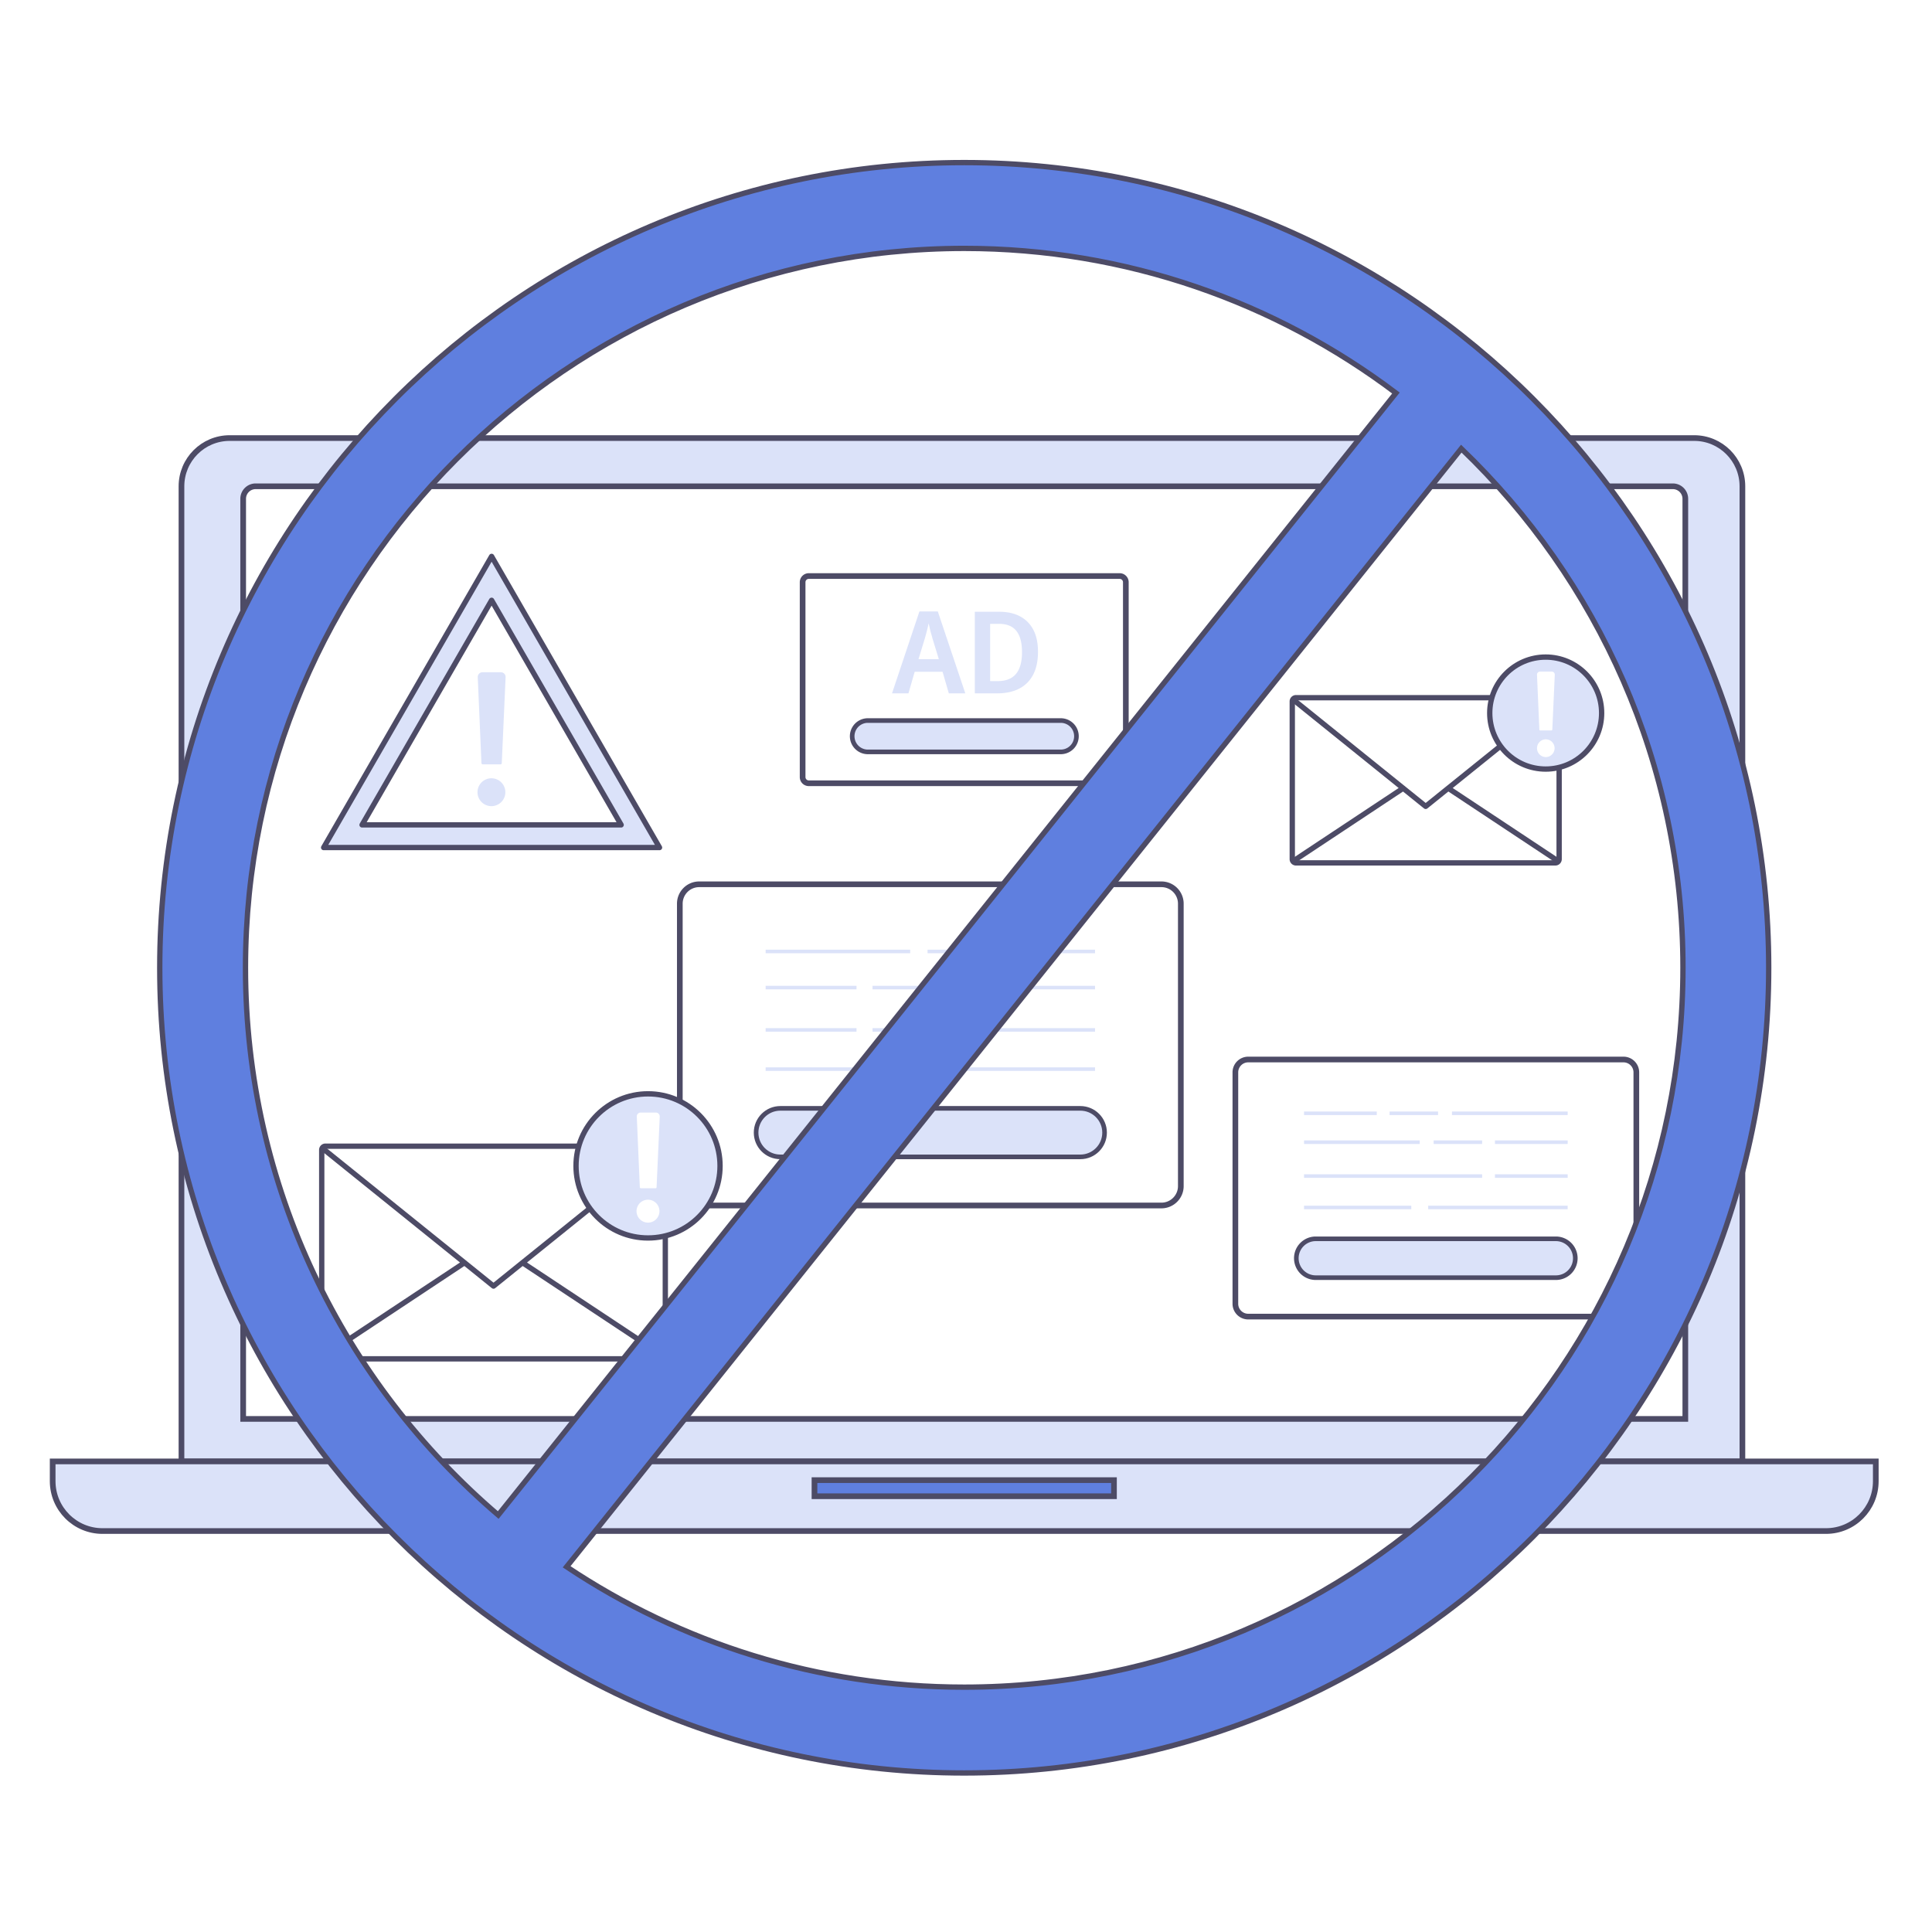 <svg xmlns="http://www.w3.org/2000/svg" width="544" height="544" fill="none" viewBox="0 0 544 544"><path fill="#fff" d="M0 0h544v544H0z"/><path fill="#DBE2F9" stroke="#4D4B66" stroke-miterlimit="10" stroke-width="1.6" d="M490.627 411.491H51.097V136.934c0-7.504 6.078-13.587 13.577-13.587H477.04c7.498 0 13.575 6.083 13.575 13.587v274.557z"/><path fill="#fff" stroke="#4D4B66" stroke-miterlimit="10" stroke-width="1.6" d="M474.542 399.523H68.47v-259.08a3.52 3.52 0 0 1 3.516-3.519h399.04a3.52 3.52 0 0 1 3.516 3.519z"/><path fill="#DBE2F9" stroke="#4D4B66" stroke-miterlimit="10" stroke-width="1.6" d="M514.149 431.099H28.862c-7.747 0-14.032-6.29-14.032-14.044v-5.564h513.341v5.564c0 7.764-6.275 14.044-14.022 14.044Z"/><path fill="#5F7FDF" stroke="#4D4B66" stroke-miterlimit="10" stroke-width="1.6" d="M313.665 416.764h-84.328v4.536h84.328z"/><path fill="#DBE2F9" stroke="#4D4B66" stroke-linecap="round" stroke-linejoin="round" stroke-miterlimit="10" stroke-width="1.5" d="m138.423 156.667 23.636 40.989 23.646 40.99H91.131l23.646-40.99z"/><path fill="#fff" stroke="#4D4B66" stroke-linecap="round" stroke-linejoin="round" stroke-miterlimit="10" stroke-width="1.5" d="m138.424 169.029 18.232 31.617 18.243 31.617h-72.951l18.233-31.617z"/><path fill="#DBE2F9" d="M142.292 223.066a3.92 3.92 0 0 1-3.921 3.924 3.92 3.92 0 0 1-3.92-3.924 3.92 3.92 0 0 1 3.92-3.923 3.92 3.92 0 0 1 3.921 3.923m-1.359-7.847h-5.009a.364.364 0 0 1-.363-.342l-1.037-24.196a1.33 1.33 0 0 1 1.327-1.391h5.186c.757 0 1.369.633 1.327 1.391l-1.078 24.196a.35.35 0 0 1-.353.342"/><path fill="#fff" stroke="#4D4B66" stroke-linecap="round" stroke-linejoin="round" stroke-miterlimit="10" stroke-width="1.5" d="M437.963 242.964h-73.044a1.045 1.045 0 0 1-1.048-1.048v-44.415c0-.582.467-1.049 1.048-1.049h73.044c.58 0 1.047.467 1.047 1.049v44.415a1.06 1.06 0 0 1-1.047 1.048"/><path stroke="#4D4B66" stroke-linecap="round" stroke-linejoin="round" stroke-miterlimit="10" stroke-width="1.5" d="m364.566 242.175 30.543-20.24m43.196 20.24-30.523-20.23m-43.61-24.922 37.263 30.029 37.274-30.029"/><path fill="#DBE2F9" stroke="#4D4B66" stroke-linecap="round" stroke-linejoin="round" stroke-miterlimit="10" stroke-width="1.5" d="M435.224 216.548c8.701 0 15.754-7.06 15.754-15.767s-7.053-15.767-15.754-15.767c-8.7 0-15.753 7.059-15.753 15.767s7.053 15.767 15.753 15.767"/><path fill="#fff" d="M437.734 210.673c0 1.38-1.12 2.501-2.499 2.501a2.502 2.502 0 0 1 0-5.003 2.5 2.5 0 0 1 2.499 2.502m-.871-5.004h-3.194c-.125 0-.228-.093-.228-.217l-.664-15.456a.85.85 0 0 1 .85-.893h3.309c.487 0 .871.405.85.893l-.695 15.456c0 .114-.103.217-.228.217"/><path fill="#fff" stroke="#4D4B66" stroke-miterlimit="10" stroke-width="1.6" d="M327.033 339.435H196.875a5.46 5.46 0 0 1-5.455-5.46v-79.52c0-3.01 2.437-5.46 5.455-5.46h130.158a5.457 5.457 0 0 1 5.455 5.46v79.52c0 3.01-2.447 5.46-5.455 5.46Z"/><path fill="#DBE2F9" stroke="#4D4B66" stroke-linecap="round" stroke-linejoin="round" stroke-miterlimit="10" stroke-width="1.3" d="M304.196 325.744h-84.473c-3.765 0-6.825-3.062-6.825-6.83s3.06-6.83 6.825-6.83h84.473c3.764 0 6.824 3.062 6.824 6.83s-3.06 6.83-6.824 6.83"/><path stroke="#DBE2F9" stroke-miterlimit="10" d="M215.585 267.907h40.696m4.896 0h17.06m4.501 0h25.596m0 10.172h-40.707m-4.895 0h-17.05m-4.511 0h-25.586m92.749 11.917h-62.652m-4.511 0h-25.586m92.749 11.044h-37.74m-5.943 0h-49.066"/><path fill="#fff" stroke="#4D4B66" stroke-miterlimit="10" stroke-width="1.6" d="M457.128 370.719H351.467a3.617 3.617 0 0 1-3.619-3.622v-65.144a3.62 3.62 0 0 1 3.619-3.623h105.661c2.002 0 3.62 1.62 3.62 3.623v65.144a3.624 3.624 0 0 1-3.62 3.622Z"/><path fill="#DBE2F9" stroke="#4D4B66" stroke-linecap="round" stroke-linejoin="round" stroke-miterlimit="10" stroke-width="1.3" d="M438.097 359.758h-67.62a5.47 5.47 0 0 1-5.465-5.47c0-3.02 2.447-5.47 5.465-5.47h67.62a5.47 5.47 0 0 1 5.466 5.47 5.46 5.46 0 0 1-5.466 5.47"/><path stroke="#DBE2F9" stroke-miterlimit="10" d="M441.417 313.475h-32.576m-3.921 0h-13.649m-3.608 0H367.18m0 8.137h32.575m3.921 0h13.648m3.61 0h20.483m-74.237 9.539h50.144m3.61 0h20.483m-74.237 8.834h30.2m4.761 0h39.275"/><path fill="#fff" stroke="#4D4B66" stroke-linecap="round" stroke-linejoin="round" stroke-miterlimit="10" stroke-width="1.5" d="M186.285 382.615H91.638c-.58 0-1.047-.467-1.047-1.049v-57.784c0-.582.467-1.049 1.047-1.049h94.647c.581 0 1.048.467 1.048 1.049v57.784a1.06 1.06 0 0 1-1.048 1.049"/><path stroke="#4D4B66" stroke-linecap="round" stroke-linejoin="round" stroke-miterlimit="10" stroke-width="1.5" d="m91.493 381.587 39.317-26.054m55.621 26.054-39.307-26.043M90.975 323.46l47.987 38.665 47.977-38.665"/><path fill="#DBE2F9" stroke="#4D4B66" stroke-linecap="round" stroke-linejoin="round" stroke-miterlimit="10" stroke-width="1.5" d="M182.469 348.579c11.198 0 20.276-9.085 20.276-20.293s-9.078-20.292-20.276-20.292-20.276 9.085-20.276 20.292 9.078 20.293 20.276 20.293"/><path fill="#fff" d="M185.684 341.033a3.23 3.23 0 0 1-3.225 3.228 3.224 3.224 0 0 1-3.226-3.228 3.224 3.224 0 0 1 3.226-3.228 3.23 3.23 0 0 1 3.225 3.228m-1.109-6.446h-4.118a.306.306 0 0 1-.301-.28l-.85-19.898a1.09 1.09 0 0 1 1.099-1.142h4.263c.622 0 1.12.519 1.099 1.142l-.892 19.898a.304.304 0 0 1-.3.28"/><path fill="#fff" stroke="#4D4B66" stroke-miterlimit="10" stroke-width="1.6" d="M315.272 220.544h-87.543a1.735 1.735 0 0 1-1.732-1.733v-54.879c0-.955.778-1.733 1.732-1.733h87.543c.954 0 1.732.778 1.732 1.733v54.879c0 .955-.778 1.733-1.732 1.733Z"/><path fill="#DBE2F9" stroke="#4D4B66" stroke-linecap="round" stroke-linejoin="round" stroke-miterlimit="10" stroke-width="1.3" d="M298.751 211.711h-54.5a4.413 4.413 0 0 1 0-8.823h54.5a4.412 4.412 0 0 1 0 8.823"/><path fill="#DBE2F9" d="m267.16 195.228-1.763-6.083h-7.84l-1.763 6.083h-4.626l7.716-23.064h5.175l7.748 23.064zm-4.625-15.539a23 23 0 0 0-.342-1.235c-.135-.488-.27-.986-.384-1.495a52 52 0 0 0-.342-1.453 29 29 0 0 1-.519 2.283c-.197.727-.363 1.36-.519 1.9l-1.804 5.916h5.725zm29.734 3.83c0 2.574-.456 4.733-1.369 6.467s-2.219 3.041-3.941 3.923c-1.711.883-3.775 1.319-6.171 1.319h-6.306v-22.971h6.908c2.25 0 4.19.426 5.818 1.287 1.628.862 2.873 2.118 3.744 3.778.881 1.661 1.317 3.727 1.317 6.197m-4.501.125c0-1.827-.239-3.322-.726-4.505-.488-1.183-1.203-2.055-2.157-2.626s-2.126-.851-3.516-.851h-2.572v16.12h2.095c2.333 0 4.065-.686 5.196-2.045 1.12-1.35 1.68-3.384 1.68-6.093"/><path fill="#5F7FDF" stroke="#4D4B66" stroke-miterlimit="10" stroke-width="1.5" d="M271.505 45.779c-124.91 0-226.526 101.701-226.526 226.716s101.616 226.727 226.526 226.727S498.021 397.52 498.021 272.495 396.415 45.779 271.505 45.779ZM69.123 272.495c0-111.687 90.789-202.552 202.382-202.552 45.592 0 87.688 15.154 121.56 40.72L140.289 426.594c-43.527-37.181-71.166-92.474-71.166-154.099Zm202.382 202.562c-41.37 0-79.878-12.487-111.956-33.89l251.915-314.841c38.446 36.9 62.413 88.779 62.413 146.169 0 111.697-90.778 202.562-202.372 202.562Z"/></svg>